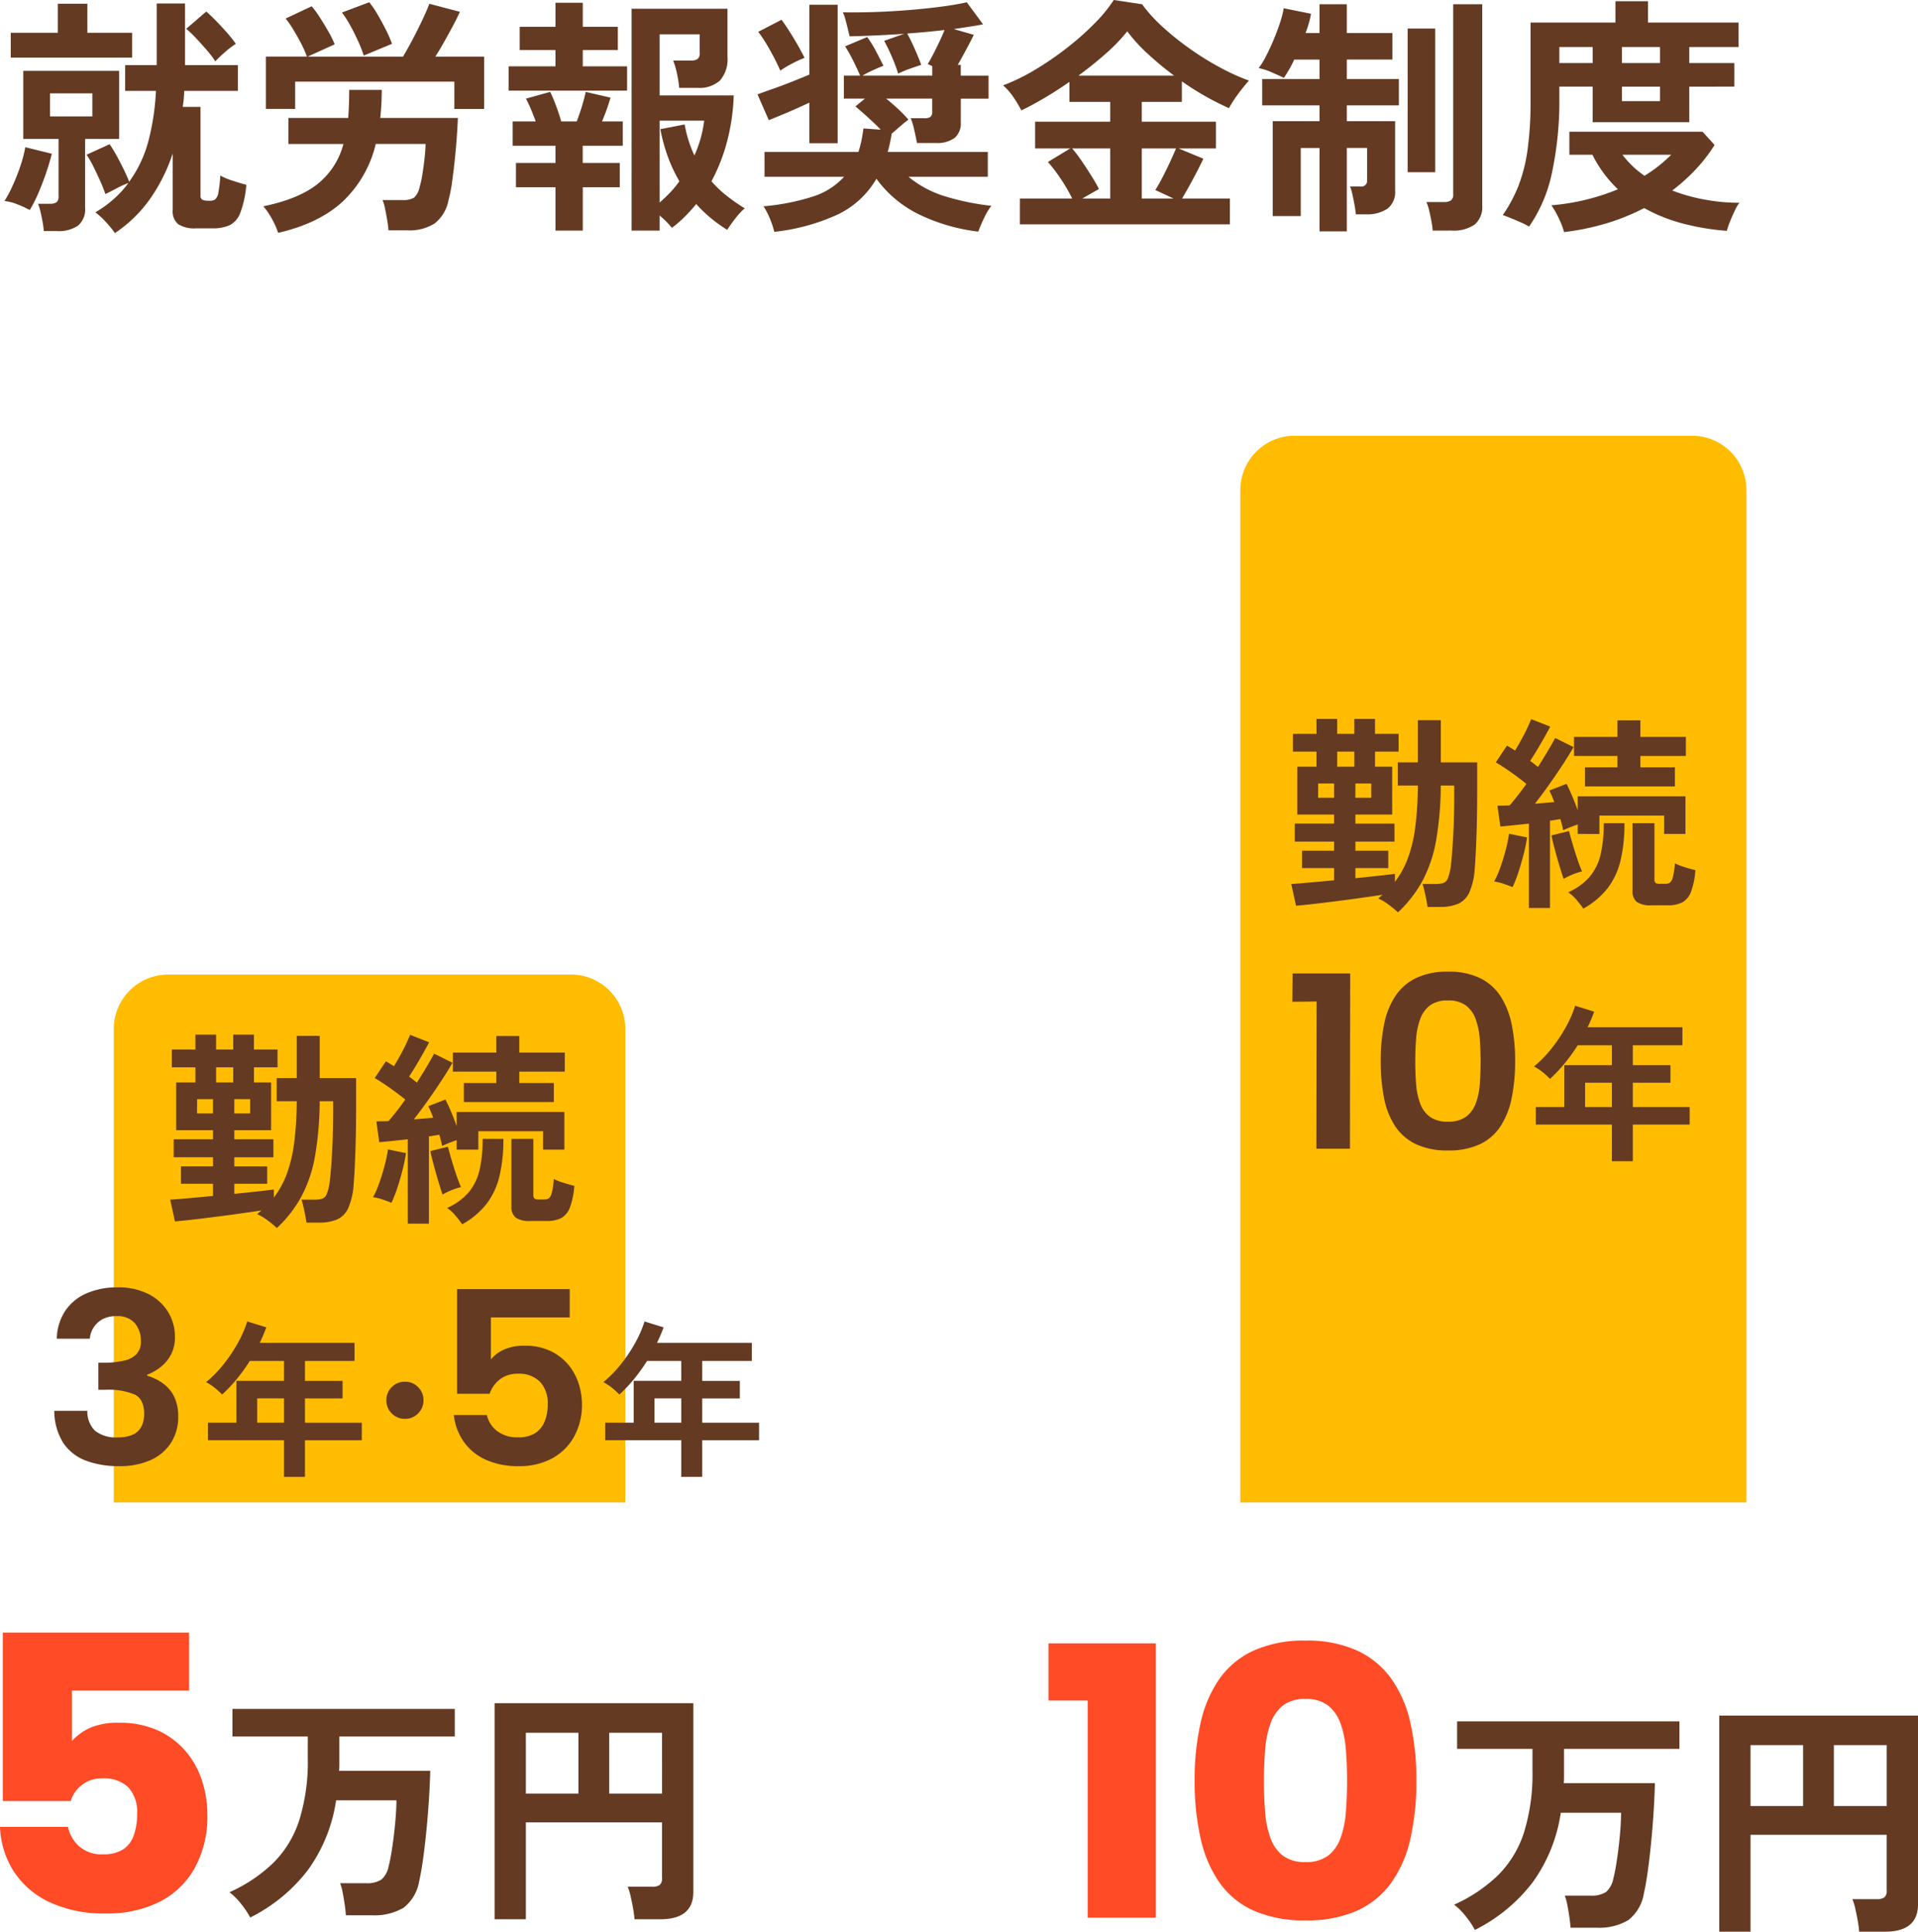 <svg xmlns="http://www.w3.org/2000/svg" width="352.434" height="354.914" viewBox="0 0 352.434 354.914">
  <g id="グループ_517" data-name="グループ 517" transform="translate(3938.906 4416.054)">
    <path id="パス_2404" data-name="パス 2404" d="M21.206,3.772A17,17,0,0,0,19.6,1.794a14.971,14.971,0,0,0-1.978-1.84,21.019,21.019,0,0,0,3.4-2.461A19.074,19.074,0,0,0,23.69-5.428a16.588,16.588,0,0,0-2.185.989Q20.24-3.772,19.458-3.4q-.322-.966-.92-2.323T17.273-8.418a19.063,19.063,0,0,0-1.265-2.208l4.232-1.932q.6.874,1.288,2.116t1.311,2.53q.621,1.288.989,2.254a22.384,22.384,0,0,0,3.588-7.682,44.671,44.671,0,0,0,1.334-9.016H23.092v-4.738h5.8V-38.41h5.2v11.316h9.706v4.738H33.948a23.886,23.886,0,0,1-.276,2.944h3.266v16.33a.755.755,0,0,0,.644.828,1.789,1.789,0,0,0,.506.069q.414.023.6.023a1.569,1.569,0,0,0,.966-.276A2.15,2.15,0,0,0,40.227-3.7a24.5,24.5,0,0,0,.345-3.1,12,12,0,0,0,2.254.943q1.472.483,2.53.759a18.965,18.965,0,0,1-1.1,5.129,4.171,4.171,0,0,1-1.978,2.3A7.58,7.58,0,0,1,39.1,2.9H36.11a5.511,5.511,0,0,1-3.266-.759,3.046,3.046,0,0,1-1.012-2.6v-10.4a31.826,31.826,0,0,1-4.071,8.211A24.648,24.648,0,0,1,21.206,3.772ZM8.142,3.4Q8.1,2.76,7.935,1.794T7.544-.115a10.5,10.5,0,0,0-.46-1.5H9.246a2.123,2.123,0,0,0,1.242-.276,1.323,1.323,0,0,0,.368-1.1V-13.524H4.37V-26.036H21.988v12.512H15.732V-.874a3.9,3.9,0,0,1-1.288,3.266A6.274,6.274,0,0,1,10.534,3.4ZM2.07-28.474v-4.554h8.648v-5.336h5.428v5.336H24.38v4.554ZM5.566-.46A20.152,20.152,0,0,0,3.312-1.5,8.63,8.63,0,0,0,.92-2.116,23.686,23.686,0,0,0,2.461-5.037,36.158,36.158,0,0,0,3.887-8.694a22.022,22.022,0,0,0,.851-3.312l4.876,1.2Q9.246-9.292,8.6-7.383T7.176-3.657A26.917,26.917,0,0,1,5.566-.46ZM39.652-27.784a15.806,15.806,0,0,0-1.472-1.955q-.966-1.127-2-2.231a21.5,21.5,0,0,0-1.863-1.794L38-36.938q.782.69,1.817,1.748t2.024,2.185a21.725,21.725,0,0,1,1.587,2,16.3,16.3,0,0,0-1.955,1.495Q40.388-28.566,39.652-27.784ZM9.292-17.664h7.774V-21.9H9.292ZM51.2,3.726a13.74,13.74,0,0,0-1.081-2.461A13.534,13.534,0,0,0,48.484-1.15q6.486-1.334,9.959-4.094A13.905,13.905,0,0,0,63.2-12.6H53.084v-4.784H64.078q.092-1.2.138-2.484t.046-2.668h5.98a46.651,46.651,0,0,1-.276,5.152h14.26q-.046,1.334-.184,3.335t-.368,4.209q-.23,2.208-.506,4.186a26.5,26.5,0,0,1-.644,3.312,7.13,7.13,0,0,1-2.6,4.37,8.739,8.739,0,0,1-4.991,1.242h-3.45a17.758,17.758,0,0,0-.23-1.817Q71.07.368,70.863-.667A7.547,7.547,0,0,0,70.38-2.3h3.588a3.972,3.972,0,0,0,2.208-.437,3.56,3.56,0,0,0,1.012-1.909,18.127,18.127,0,0,0,.529-2.438q.253-1.564.414-3.128t.161-2.392H69.138a21.283,21.283,0,0,1-6,10.511Q58.788,1.978,51.2,3.726Zm-2.254-22.77v-9.614h7.544A18.632,18.632,0,0,0,55.43-31.05q-.69-1.334-1.449-2.576a17.974,17.974,0,0,0-1.4-2.024L57.362-37.9a17.394,17.394,0,0,1,1.518,2.07q.828,1.288,1.587,2.622a17.2,17.2,0,0,1,1.127,2.3l-4.968,2.254H74.152q.552-.92,1.265-2.231t1.426-2.737q.713-1.426,1.288-2.691t.851-2.047l5.612,1.472q-.46,1.058-1.219,2.484t-1.61,2.944q-.851,1.518-1.679,2.806h8.97v9.614H83.582v-5.014H54.326v5.014Zm17.986-9.8a22.68,22.68,0,0,0-.989-2.553q-.667-1.495-1.472-2.944a20.253,20.253,0,0,0-1.541-2.415l5.014-1.886a17.234,17.234,0,0,1,1.518,2.231q.828,1.4,1.564,2.875a22.01,22.01,0,0,1,1.1,2.53ZM116.15,3.312V-37.444h17.618v8.832a5.891,5.891,0,0,1-1.38,4.347,5.612,5.612,0,0,1-4.094,1.357h-3.4a19.665,19.665,0,0,0-.414-2.668,13.888,13.888,0,0,0-.69-2.346h3.174a2.364,2.364,0,0,0,1.288-.276,1.3,1.3,0,0,0,.414-1.15v-3.4H121.3v11.224h13.616a37.84,37.84,0,0,1-1.173,8.28,33.27,33.27,0,0,1-2.921,7.5,20.744,20.744,0,0,0,2.783,2.645,34.581,34.581,0,0,0,3.335,2.323A11.268,11.268,0,0,0,135.286.989q-.92,1.173-1.564,2.185a25.783,25.783,0,0,1-5.7-4.738A31.067,31.067,0,0,1,125.9.782a20.947,20.947,0,0,1-2.346,2.024A15.557,15.557,0,0,0,121.3.552v2.76Zm-13.984,0V-4.646H94.9V-9.108h7.268v-3.174H94.3v-4.462h4.232q-.414-1.15-.9-2.3a18.719,18.719,0,0,0-.9-1.886l4.462-1.242a27.206,27.206,0,0,1,1.1,2.622q.6,1.61.92,2.806h2.852q.506-1.288.966-2.806t.69-2.622l4.554,1.058q-.276.966-.69,2.139t-.874,2.231h3.818v4.462h-7.36v3.174h6.808v4.462H107.18V3.312ZM93.564-22.4v-4.462h8.6v-2.99H95.588v-4.278h6.578v-4.416h5.014v4.416h6.44v4.278h-6.44v2.99h8.142V-22.4ZM121.3-1.84q1.012-.874,1.932-1.84a18.511,18.511,0,0,0,1.7-2.07,27.583,27.583,0,0,1-2.116-4.508,32.207,32.207,0,0,1-1.38-5.06l4.462-.874a22.649,22.649,0,0,0,1.794,5.7,21.808,21.808,0,0,0,1.794-6.394H121.3ZM142.37,3.542a15.656,15.656,0,0,0-.782-2.369,13.077,13.077,0,0,0-1.2-2.323,41.1,41.1,0,0,0,9.085-1.794A13.174,13.174,0,0,0,155.2-6.578H140.576v-4.554h17.25a18.932,18.932,0,0,0,.552-2.047q.23-1.081.368-2.277l3.174.23q-.736-.782-1.656-1.633t-1.725-1.564q-.805-.713-1.265-1.081l1.748-1.426h-3.864v-4.232h2.99q-.552-1.288-1.288-2.76a28.642,28.642,0,0,0-1.472-2.622l4.048-1.7a18.412,18.412,0,0,1,1.633,2.622q.851,1.61,1.357,2.668-.782.276-1.886.782t-1.978,1.012H171.4V-26.91l-.828-.368q.414-.69.989-1.794t1.15-2.323q.575-1.219.943-2.139-1.61.184-3.358.345t-3.5.3q.69,1.242,1.426,2.921t1.15,2.829q-.874.276-2.093.713a19.61,19.61,0,0,0-2.139.9,32.416,32.416,0,0,0-1.2-3.174,31.639,31.639,0,0,0-1.38-2.852l3.68-1.288q-2.714.184-5.313.3t-4.715.161q-.138-.552-.345-1.426t-.437-1.7a7.451,7.451,0,0,0-.46-1.288q2.484.046,5.589-.046t6.279-.345q3.174-.253,6.026-.621t4.876-.828l2.99,4.048q-1.15.23-2.507.437l-2.875.437,3.68,1.058q-.46.966-1.311,2.553t-1.633,2.967h.552v1.978h5.106v4.232H176.64v4.324a3.489,3.489,0,0,1-1.15,2.9,5.45,5.45,0,0,1-3.45.92h-3.45q-.184-1.012-.506-2.415a12.737,12.737,0,0,0-.644-2.139h2.53a1.827,1.827,0,0,0,1.1-.253,1.212,1.212,0,0,0,.322-.989V-20.93h-8.464q1.15.92,2.254,1.955a22.844,22.844,0,0,1,1.84,1.909q-.644.46-1.495,1.2t-1.587,1.38q-.138.874-.322,1.725t-.414,1.633h18.4v4.554H167.026a19.546,19.546,0,0,0,7.015,3.68,46.664,46.664,0,0,0,8.211,1.656A11.728,11.728,0,0,0,180.941.966,24.285,24.285,0,0,0,179.86,3.5,34.269,34.269,0,0,1,169.119.414a21.1,21.1,0,0,1-7.981-6.624,16.451,16.451,0,0,1-7.13,6.578A37.713,37.713,0,0,1,142.37,3.542Zm6.44-16.284v-7.452q-1.84.874-3.841,1.725t-3.611,1.495l-2.07-4.738q1.1-.414,2.806-1.012t3.5-1.311q1.794-.713,3.22-1.311V-38.18h5.2v25.438Zm-5.336-13.34q-.46-1.058-1.127-2.346t-1.426-2.553a24.434,24.434,0,0,0-1.5-2.231L143.7-35.42q1.058,1.426,2.231,3.381t2,3.611a20.377,20.377,0,0,0-2.208,1.012A19.943,19.943,0,0,0,143.474-26.082ZM187.5,2.162V-2.576h9.614a30.638,30.638,0,0,0-2.07-3.565,28.432,28.432,0,0,0-2.392-3.151l4.094-2.484H190.3V-16.7h13.8v-3.634h-7.5v-3.68q-2.3,1.61-4.6,2.967t-4.232,2.277a21.79,21.79,0,0,0-1.4-2.346,11.365,11.365,0,0,0-1.955-2.254,35.724,35.724,0,0,0,5.888-2.875,57.617,57.617,0,0,0,5.865-4.025,51.265,51.265,0,0,0,5.083-4.508,26.222,26.222,0,0,0,3.5-4.278l5.2.782a28.418,28.418,0,0,0,3.956,4.324,52.476,52.476,0,0,0,5.037,4,52.767,52.767,0,0,0,5.451,3.358,39.376,39.376,0,0,0,5.2,2.346q-.874.966-1.863,2.277a24.814,24.814,0,0,0-1.817,2.783,51.174,51.174,0,0,1-8.648-4.922v3.772H209.9V-16.7h13.616v4.922H216.66l4.554,1.886q-.874,1.84-1.932,3.8T217.3-2.576h8.786V2.162ZM198.26-25.162h17.572a60.689,60.689,0,0,1-4.784-3.956A29.7,29.7,0,0,1,207.23-33.3a30.892,30.892,0,0,1-3.818,3.979Q201.02-27.186,198.26-25.162ZM209.9-2.576h5.842L212.382-4.14q.644-1.012,1.357-2.392T215.1-9.315q.644-1.4,1.1-2.461h-6.3v9.2Zm-10.948,0H204.1v-9.2H197.11A25.687,25.687,0,0,1,198.9-9.407q.92,1.357,1.771,2.714t1.357,2.369ZM242.558,3.45V-11.868h-3.45V.644h-5.152V-16.79h8.6v-2.9H232.024v-4.83h10.534v-3.588h-4.646a19.157,19.157,0,0,1-.966,1.863q-.506.851-.92,1.495-.874-.414-2.254-1.012a11.276,11.276,0,0,0-2.392-.782,14.475,14.475,0,0,0,1.357-2.208q.713-1.38,1.38-2.967t1.173-3.128a17.869,17.869,0,0,0,.69-2.691l5.014,1.012q-.138.782-.391,1.7a17.312,17.312,0,0,1-.621,1.84h2.576v-5.29h5.014v5.29h8.372v4.876h-8.372v3.588h9.568v4.83h-9.568v2.9h8.878V-4.048a3.868,3.868,0,0,1-1.4,3.335A6.789,6.789,0,0,1,250.976.322h-1.748A14.816,14.816,0,0,0,249-1.357q-.184-.989-.391-1.932a9.093,9.093,0,0,0-.437-1.495H250.1a1.057,1.057,0,0,0,1.2-1.2v-5.888h-3.726V3.45Zm20.792-.138a14.575,14.575,0,0,0-.23-1.725q-.184-.989-.414-1.955a8.533,8.533,0,0,0-.506-1.564h3.174a2.318,2.318,0,0,0,1.334-.3,1.371,1.371,0,0,0,.414-1.173V-38.272h5.336V-1.334a4.233,4.233,0,0,1-1.4,3.542,6.819,6.819,0,0,1-4.255,1.1Zm-4.6-10.718v-26.4h5.06v26.4Zm22.31,9.982a12.868,12.868,0,0,0-1.541-.782q-.943-.414-1.84-.782T276.23.46a26.1,26.1,0,0,0,2.921-5.474,29.879,29.879,0,0,0,1.656-6.693,65.358,65.358,0,0,0,.529-8.9V-34.914H296.93v-3.91h5.98v3.91h16.652v4.508H310.5v2.944h8.28v4.324H310.5v6.532H292.744v-6.532h-6.118v2.254a62.857,62.857,0,0,1-1.311,13.34A26.942,26.942,0,0,1,281.06,2.576Zm6.44,1.012a14.589,14.589,0,0,0-.92-2.415,14.881,14.881,0,0,0-1.426-2.507A40.668,40.668,0,0,0,297.39-4.278a22.75,22.75,0,0,1-4.692-6.348h-4.232v-4.232h24.472l2.208,2.438a28.554,28.554,0,0,1-3.5,4.531,35.087,35.087,0,0,1-4.278,3.841A32.9,32.9,0,0,0,313.4-2.369a35.293,35.293,0,0,0,6.3.575,8,8,0,0,0-.851,1.472q-.483,1.012-.9,2.07a14.535,14.535,0,0,0-.552,1.61,44.512,44.512,0,0,1-8.395-1.426,29.89,29.89,0,0,1-6.785-2.76,39.77,39.77,0,0,1-7.084,2.852A45.57,45.57,0,0,1,287.5,3.588Zm10.626-31.05h6.992v-2.944h-6.992Zm4.14,20.7a24.148,24.148,0,0,0,2.622-1.817,27.275,27.275,0,0,0,2.3-2.047h-8.97A17.311,17.311,0,0,0,302.266-6.762Zm-4.14-13.708h6.992v-2.668h-6.992Zm-11.5-6.992h6.118v-2.944h-6.118Z" transform="translate(-3939 -4377)" fill="#643a22"/>
    <path id="パス_2284" data-name="パス 2284" d="M10,0H84A10,10,0,0,1,94,10V97H0V10A10,10,0,0,1,10,0Z" transform="translate(-3918 -4237)" fill="#ffbc00"/>
    <path id="パス_2285" data-name="パス 2285" d="M10,0H83A10,10,0,0,1,93,10V196H0V10A10,10,0,0,1,10,0Z" transform="translate(-3711 -4336)" fill="#ffbc00"/>
    <path id="パス_2405" data-name="パス 2405" d="M37.96-51.1v10.658H16.425v9.271a10.08,10.08,0,0,1,3.467-2.482,12.958,12.958,0,0,1,5.147-.876,16.84,16.84,0,0,1,7.3,1.46A14.744,14.744,0,0,1,37.413-29.2a15.776,15.776,0,0,1,2.957,5.438,20.287,20.287,0,0,1,.949,6.1,19.649,19.649,0,0,1-2.3,9.782,15.364,15.364,0,0,1-6.46,6.242A21.349,21.349,0,0,1,22.63.511,23.409,23.409,0,0,1,12.3-1.57a15.82,15.82,0,0,1-6.57-5.658A16.265,16.265,0,0,1,3.212-15.4H15.7a6.647,6.647,0,0,0,1.934,3.467,6.18,6.18,0,0,0,4.563,1.57,6.631,6.631,0,0,0,3.541-.84,5,5,0,0,0,2.007-2.519,11.015,11.015,0,0,0,.657-4.015A6.671,6.671,0,0,0,26.755-22.7a6.459,6.459,0,0,0-4.708-1.606,5.839,5.839,0,0,0-3.869,1.277,5.722,5.722,0,0,0-1.971,2.883H3.723V-51.1Z" transform="translate(-3942.118 -4065)" fill="#ff4c27"/>
    <path id="パス_2406" data-name="パス 2406" d="M5.842,2.806A15.861,15.861,0,0,0,4.163.3,11.714,11.714,0,0,0,2.024-1.84a28.024,28.024,0,0,0,8.142-5.474,19.558,19.558,0,0,0,4.715-7.843A36.455,36.455,0,0,0,16.422-26.5v-3.956H2.576v-5.06H43.424v5.06H22.218V-25.3q0,.6-.046,1.15H38.916q-.046,2.07-.207,4.784t-.437,5.589Q38-10.9,37.651-8.3T36.892-3.91a7.764,7.764,0,0,1-2.875,4.922,10.461,10.461,0,0,1-5.865,1.38H23.414q-.046-.828-.207-1.932t-.368-2.185A9.87,9.87,0,0,0,22.356-3.5h4.692a4.86,4.86,0,0,0,2.9-.667A4.378,4.378,0,0,0,31.28-6.624q.276-1.058.529-2.622t.46-3.312q.207-1.748.322-3.381t.115-2.783H21.62A29,29,0,0,1,16.468-5.957,30.449,30.449,0,0,1,5.842,2.806Zm44.9.322v-39.7H87.262V-1.886q0,5.014-6.072,5.014H76.452A17.573,17.573,0,0,0,76.2,1.173Q75.992,0,75.739-1.1a10.61,10.61,0,0,0-.529-1.748h4.462a2.4,2.4,0,0,0,1.4-.322,1.528,1.528,0,0,0,.437-1.288V-14.674H56.488v17.8ZM71.806-19.964h9.706V-31.142H71.806Zm-15.318,0h9.66V-31.142h-9.66Z" transform="translate(-3898.768 -4066.55)" fill="#643a22"/>
    <path id="パス_2407" data-name="パス 2407" d="M9.216-39.888h-7.2V-50.4H21.744V0H9.216ZM28.872-25.2a47.486,47.486,0,0,1,1.08-10.512,22.789,22.789,0,0,1,3.456-8.136,15.626,15.626,0,0,1,6.3-5.22,22.4,22.4,0,0,1,9.54-1.836,22.152,22.152,0,0,1,9.5,1.836,15.951,15.951,0,0,1,6.3,5.22,22.408,22.408,0,0,1,3.492,8.136A47.487,47.487,0,0,1,69.624-25.2a47.847,47.847,0,0,1-1.08,10.584A22.408,22.408,0,0,1,65.052-6.48a15.67,15.67,0,0,1-6.3,5.184,22.536,22.536,0,0,1-9.5,1.8,22.786,22.786,0,0,1-9.54-1.8,15.356,15.356,0,0,1-6.3-5.184,22.789,22.789,0,0,1-3.456-8.136A47.847,47.847,0,0,1,28.872-25.2Zm28.008,0q0-2.952-.216-5.652a18.37,18.37,0,0,0-.972-4.788,7.376,7.376,0,0,0-2.268-3.312,6.46,6.46,0,0,0-4.176-1.224,6.46,6.46,0,0,0-4.176,1.224A7.376,7.376,0,0,0,42.8-35.64a18.369,18.369,0,0,0-.972,4.788q-.216,2.7-.216,5.652,0,3.1.216,5.8a17.883,17.883,0,0,0,.972,4.752,7.147,7.147,0,0,0,2.268,3.24,6.6,6.6,0,0,0,4.176,1.188,6.6,6.6,0,0,0,4.176-1.188,7.147,7.147,0,0,0,2.268-3.24,17.883,17.883,0,0,0,.972-4.752Q56.88-22.1,56.88-25.2Z" transform="translate(-3748.266 -4063.718)" fill="#ff4c27"/>
    <path id="パス_2408" data-name="パス 2408" d="M5.842,2.806A15.861,15.861,0,0,0,4.163.3,11.714,11.714,0,0,0,2.024-1.84a28.024,28.024,0,0,0,8.142-5.474,19.558,19.558,0,0,0,4.715-7.843A36.455,36.455,0,0,0,16.422-26.5v-3.956H2.576v-5.06H43.424v5.06H22.218V-25.3q0,.6-.046,1.15H38.916q-.046,2.07-.207,4.784t-.437,5.589Q38-10.9,37.651-8.3T36.892-3.91a7.764,7.764,0,0,1-2.875,4.922,10.461,10.461,0,0,1-5.865,1.38H23.414q-.046-.828-.207-1.932t-.368-2.185A9.87,9.87,0,0,0,22.356-3.5h4.692a4.86,4.86,0,0,0,2.9-.667A4.378,4.378,0,0,0,31.28-6.624q.276-1.058.529-2.622t.46-3.312q.207-1.748.322-3.381t.115-2.783H21.62A29,29,0,0,1,16.468-5.957,30.449,30.449,0,0,1,5.842,2.806Zm44.9.322v-39.7H87.262V-1.886q0,5.014-6.072,5.014H76.452A17.573,17.573,0,0,0,76.2,1.173Q75.992,0,75.739-1.1a10.61,10.61,0,0,0-.529-1.748h4.462a2.4,2.4,0,0,0,1.4-.322,1.528,1.528,0,0,0,.437-1.288V-14.674H56.488v17.8ZM71.806-19.964h9.706V-31.142H71.806Zm-15.318,0h9.66V-31.142h-9.66Z" transform="translate(-3673.734 -4064.268)" fill="#643a22"/>
    <path id="パス_2286" data-name="パス 2286" d="M20.976,3.572a18.88,18.88,0,0,0-1.71-1.406,9.89,9.89,0,0,0-1.9-1.14q.19-.19.4-.361t.361-.323q-1.748.266-3.914.57T9.823,1.5q-2.223.285-4.2.513t-3.382.342l-.874-3.99Q2.584-1.71,4.693-1.9t4.541-.418V-4.56H3.344V-7.752h5.89V-9.424H2.014V-12.73h7.22V-14.4H2.47V-23.18H6v-2.774H1.672v-3.268H6v-2.736H9.8v2.736h3.154v-2.736h3.8v2.736H21.09v3.268H16.758v2.774h3.154V-14.4H13.148v1.672H20.33v3.306H13.148v1.672H19.19V-4.56H13.148V-2.7q2.242-.228,4.161-.437t3.1-.361v1.482A16.926,16.926,0,0,0,22.8-6.384a26.188,26.188,0,0,0,1.349-5.7,62.5,62.5,0,0,0,.475-7.638H20.938v-4.256h3.686V-31.73h4.218v7.752H35.53v5.168q0,4.484-.133,8.3t-.323,6.1A12.865,12.865,0,0,1,34.067-.057,4.119,4.119,0,0,1,32,2.014a8.756,8.756,0,0,1-3.42.57H26.41Q26.258,1.52,25.973.228T25.5-1.634h2.28a5.251,5.251,0,0,0,1.5-.171,1.484,1.484,0,0,0,.874-.912A9.83,9.83,0,0,0,30.7-5.092q.228-1.9.418-5.339t.19-7.733v-1.558h-2.47a60.757,60.757,0,0,1-.855,10.051A25.116,25.116,0,0,1,25.5-2.261,23.12,23.12,0,0,1,20.976,3.572ZM9.8-23.18h3.154v-2.774H9.8Zm-3.5,5.7H9.234V-20.1H6.308Zm6.84,0h2.926V-20.1H13.148ZM45.03,2.774v-15.5q-1.482.152-2.85.3t-2.394.228L39.254-16q.494-.038,1.064-.038t1.178-.038q.646-.76,1.444-1.767t1.634-2.185q-1.216-.988-2.736-2.071T38.95-23.978L41-27.056q.684.38,1.482.912.532-.874,1.121-1.938t1.083-2.109q.494-1.045.76-1.729l3.5,1.368q-.8,1.52-1.805,3.249t-1.881,3.059q.38.266.741.551t.7.551q.988-1.558,1.824-2.964t1.33-2.356l3.382,1.672q-.8,1.406-1.995,3.23t-2.527,3.7q-1.33,1.881-2.584,3.477.95-.076,1.843-.152t1.729-.152q-.228-.608-.456-1.14t-.456-.988l3.154-1.216q.494.95,1.045,2.261T54-15.162v-2.584H73.8v6.916H69.882v-3.382H57.988v3.382H54v-1.748q-.646.228-1.368.513t-1.292.551a17.762,17.762,0,0,0-.532-2.052l-.912.152q-.456.076-.988.152V2.774Zm10.3-22.344v-3.5h5.966v-2.09h-7.98v-3.5h7.98v-3.04h4.218v3.04h8.36v3.5h-8.36v2.09h6.346v3.5Zm12.2,21.85a4.473,4.473,0,0,1-2.66-.608,2.469,2.469,0,0,1-.8-2.09V-12.806H68.1v10.3a.887.887,0,0,0,.19.665,1.45,1.45,0,0,0,.874.171h.912a1.554,1.554,0,0,0,.855-.209,1.774,1.774,0,0,0,.551-1.007,14.911,14.911,0,0,0,.38-2.546,11.137,11.137,0,0,0,1.786.7q1.14.361,1.976.551a14.318,14.318,0,0,1-.8,3.952,3.691,3.691,0,0,1-1.577,1.957,5.584,5.584,0,0,1-2.679.551Zm-12.5.608A19.774,19.774,0,0,0,53.77,1.273,7.19,7.19,0,0,0,52.25-.114a11.091,11.091,0,0,0,4.028-2.945,9.974,9.974,0,0,0,1.957-4.123,25.307,25.307,0,0,0,.551-5.624h3.8a28.95,28.95,0,0,1-.722,6.878A13.506,13.506,0,0,1,59.489-.855,14.662,14.662,0,0,1,55.024,2.888Zm-13-3.952q-.722-.3-1.71-.627a8.636,8.636,0,0,0-1.672-.4,17.489,17.489,0,0,0,1.121-2.565q.551-1.539.988-3.192a25.828,25.828,0,0,0,.627-3.021l3.306.684a28.308,28.308,0,0,1-.627,3.078q-.437,1.71-.969,3.325A22.628,22.628,0,0,1,42.028-1.064Zm9.386-1.52q-.3-.836-.741-2.3T49.818-7.9q-.418-1.558-.646-2.66l3.23-.8q.228.912.646,2.337t.893,2.831q.475,1.406.855,2.242a11.925,11.925,0,0,0-1.729.57A13.454,13.454,0,0,0,51.414-2.584Z" transform="translate(-3703 -4252)" fill="#643a22"/>
    <path id="パス_2287" data-name="パス 2287" d="M20.976,3.572a18.88,18.88,0,0,0-1.71-1.406,9.89,9.89,0,0,0-1.9-1.14q.19-.19.4-.361t.361-.323q-1.748.266-3.914.57T9.823,1.5q-2.223.285-4.2.513t-3.382.342l-.874-3.99Q2.584-1.71,4.693-1.9t4.541-.418V-4.56H3.344V-7.752h5.89V-9.424H2.014V-12.73h7.22V-14.4H2.47V-23.18H6v-2.774H1.672v-3.268H6v-2.736H9.8v2.736h3.154v-2.736h3.8v2.736H21.09v3.268H16.758v2.774h3.154V-14.4H13.148v1.672H20.33v3.306H13.148v1.672H19.19V-4.56H13.148V-2.7q2.242-.228,4.161-.437t3.1-.361v1.482A16.926,16.926,0,0,0,22.8-6.384a26.188,26.188,0,0,0,1.349-5.7,62.5,62.5,0,0,0,.475-7.638H20.938v-4.256h3.686V-31.73h4.218v7.752H35.53v5.168q0,4.484-.133,8.3t-.323,6.1A12.865,12.865,0,0,1,34.067-.057,4.119,4.119,0,0,1,32,2.014a8.756,8.756,0,0,1-3.42.57H26.41Q26.258,1.52,25.973.228T25.5-1.634h2.28a5.251,5.251,0,0,0,1.5-.171,1.484,1.484,0,0,0,.874-.912A9.83,9.83,0,0,0,30.7-5.092q.228-1.9.418-5.339t.19-7.733v-1.558h-2.47a60.757,60.757,0,0,1-.855,10.051A25.116,25.116,0,0,1,25.5-2.261,23.12,23.12,0,0,1,20.976,3.572ZM9.8-23.18h3.154v-2.774H9.8Zm-3.5,5.7H9.234V-20.1H6.308Zm6.84,0h2.926V-20.1H13.148ZM45.03,2.774v-15.5q-1.482.152-2.85.3t-2.394.228L39.254-16q.494-.038,1.064-.038t1.178-.038q.646-.76,1.444-1.767t1.634-2.185q-1.216-.988-2.736-2.071T38.95-23.978L41-27.056q.684.38,1.482.912.532-.874,1.121-1.938t1.083-2.109q.494-1.045.76-1.729l3.5,1.368q-.8,1.52-1.805,3.249t-1.881,3.059q.38.266.741.551t.7.551q.988-1.558,1.824-2.964t1.33-2.356l3.382,1.672q-.8,1.406-1.995,3.23t-2.527,3.7q-1.33,1.881-2.584,3.477.95-.076,1.843-.152t1.729-.152q-.228-.608-.456-1.14t-.456-.988l3.154-1.216q.494.95,1.045,2.261T54-15.162v-2.584H73.8v6.916H69.882v-3.382H57.988v3.382H54v-1.748q-.646.228-1.368.513t-1.292.551a17.762,17.762,0,0,0-.532-2.052l-.912.152q-.456.076-.988.152V2.774Zm10.3-22.344v-3.5h5.966v-2.09h-7.98v-3.5h7.98v-3.04h4.218v3.04h8.36v3.5h-8.36v2.09h6.346v3.5Zm12.2,21.85a4.473,4.473,0,0,1-2.66-.608,2.469,2.469,0,0,1-.8-2.09V-12.806H68.1v10.3a.887.887,0,0,0,.19.665,1.45,1.45,0,0,0,.874.171h.912a1.554,1.554,0,0,0,.855-.209,1.774,1.774,0,0,0,.551-1.007,14.911,14.911,0,0,0,.38-2.546,11.137,11.137,0,0,0,1.786.7q1.14.361,1.976.551a14.318,14.318,0,0,1-.8,3.952,3.691,3.691,0,0,1-1.577,1.957,5.584,5.584,0,0,1-2.679.551Zm-12.5.608A19.774,19.774,0,0,0,53.77,1.273,7.19,7.19,0,0,0,52.25-.114a11.091,11.091,0,0,0,4.028-2.945,9.974,9.974,0,0,0,1.957-4.123,25.307,25.307,0,0,0,.551-5.624h3.8a28.95,28.95,0,0,1-.722,6.878A13.506,13.506,0,0,1,59.489-.855,14.662,14.662,0,0,1,55.024,2.888Zm-13-3.952q-.722-.3-1.71-.627a8.636,8.636,0,0,0-1.672-.4,17.489,17.489,0,0,0,1.121-2.565q.551-1.539.988-3.192a25.828,25.828,0,0,0,.627-3.021l3.306.684a28.308,28.308,0,0,1-.627,3.078q-.437,1.71-.969,3.325A22.628,22.628,0,0,1,42.028-1.064Zm9.386-1.52q-.3-.836-.741-2.3T49.818-7.9q-.418-1.558-.646-2.66l3.23-.8q.228.912.646,2.337t.893,2.831q.475,1.406.855,2.242a11.925,11.925,0,0,0-1.729.57A13.454,13.454,0,0,0,51.414-2.584Z" transform="translate(-3909 -4194)" fill="#643a22"/>
    <path id="パス_2288" data-name="パス 2288" d="M6.026-27.048,1.564-27l.046-5.2H12.19L12.144,0H5.98ZM17.8-16.1a34.217,34.217,0,0,1,.6-6.647,14.621,14.621,0,0,1,2.024-5.2,9.59,9.59,0,0,1,3.818-3.381,13.08,13.08,0,0,1,5.888-1.2,13.165,13.165,0,0,1,5.957,1.2,9.461,9.461,0,0,1,3.772,3.381,15.218,15.218,0,0,1,2.024,5.2A32.987,32.987,0,0,1,42.5-16.1a33.587,33.587,0,0,1-.621,6.716,14.974,14.974,0,0,1-2.024,5.2A9.352,9.352,0,0,1,36.087-.851,13.385,13.385,0,0,1,30.13.322,13.3,13.3,0,0,1,24.242-.851a9.481,9.481,0,0,1-3.818-3.335,14.4,14.4,0,0,1-2.024-5.2A34.839,34.839,0,0,1,17.8-16.1Zm18.354,0q0-2.162-.161-4.163a13.144,13.144,0,0,0-.759-3.588,5.387,5.387,0,0,0-1.794-2.484,5.414,5.414,0,0,0-3.312-.9,5.329,5.329,0,0,0-3.266.9,5.387,5.387,0,0,0-1.794,2.484,13.144,13.144,0,0,0-.759,3.588q-.161,2-.161,4.163,0,2.3.161,4.3a12.564,12.564,0,0,0,.759,3.542,5.261,5.261,0,0,0,1.794,2.415,5.432,5.432,0,0,0,3.266.874,5.519,5.519,0,0,0,3.312-.874,5.261,5.261,0,0,0,1.794-2.415A12.564,12.564,0,0,0,36-11.8Q36.156-13.8,36.156-16.1Z" transform="translate(-3703 -4205)" fill="#643a22"/>
    <path id="パス_2289" data-name="パス 2289" d="M2.53-23.092a9.661,9.661,0,0,1,1.587-5.175,9.084,9.084,0,0,1,3.91-3.174,14.011,14.011,0,0,1,5.681-1.081,12.059,12.059,0,0,1,5.7,1.242A8.948,8.948,0,0,1,23-27.968a8.686,8.686,0,0,1,1.242,4.554,6.81,6.81,0,0,1-.759,3.289,6.977,6.977,0,0,1-1.955,2.3,9.981,9.981,0,0,1-2.392,1.357v.184a9.393,9.393,0,0,1,2.99,1.472,6.593,6.593,0,0,1,2,2.438,8.179,8.179,0,0,1,.713,3.588,8.75,8.75,0,0,1-1.288,4.761,8.625,8.625,0,0,1-3.7,3.2A13.681,13.681,0,0,1,13.938.322,16.8,16.8,0,0,1,7.866-.69a8.634,8.634,0,0,1-4.14-3.243A11.1,11.1,0,0,1,2.07-9.844H8.142a4.96,4.96,0,0,0,1.426,3.68,6.228,6.228,0,0,0,4.232,1.2,6.3,6.3,0,0,0,2.714-.506,3.321,3.321,0,0,0,1.564-1.472,5,5,0,0,0,.506-2.346q0-2.668-1.725-3.542a12.572,12.572,0,0,0-5.405-.874H10.166v-4.968H11.5a16.773,16.773,0,0,0,3.4-.391,4.438,4.438,0,0,0,2.277-1.2,3.31,3.31,0,0,0,.805-2.369,4.931,4.931,0,0,0-1.1-3.289,4.144,4.144,0,0,0-3.358-1.311,5.21,5.21,0,0,0-2.668.6,4.574,4.574,0,0,0-1.587,1.518A4.462,4.462,0,0,0,8.6-23.092Z" transform="translate(-3931 -4147)" fill="#643a22"/>
    <path id="パス_2290" data-name="パス 2290" d="M15.283,2.294V-4.433H1.3V-7.657H6.541v-7.688h8.742V-19H8.99a32.976,32.976,0,0,1-2.4,3.332,27.122,27.122,0,0,1-2.681,2.836A14.07,14.07,0,0,0,2.62-14.012,8.793,8.793,0,0,0,.961-15.1a21.756,21.756,0,0,0,3.224-3.3,27.931,27.931,0,0,0,2.651-3.968,20.752,20.752,0,0,0,1.69-3.891l3.5,1.085a28.767,28.767,0,0,1-1.209,2.852H28.241V-19H19.127v3.658H26.04v3.224H19.127v4.464H29.574v3.224H19.127V2.294ZM10.354-7.657h4.929v-4.464H10.354Z" transform="translate(-3658 -4205)" fill="#643a22"/>
    <path id="パス_2291" data-name="パス 2291" d="M15.283,2.294V-4.433H1.3V-7.657H6.541v-7.688h8.742V-19H8.99a32.976,32.976,0,0,1-2.4,3.332,27.122,27.122,0,0,1-2.681,2.836A14.07,14.07,0,0,0,2.62-14.012,8.793,8.793,0,0,0,.961-15.1a21.756,21.756,0,0,0,3.224-3.3,27.931,27.931,0,0,0,2.651-3.968,20.752,20.752,0,0,0,1.69-3.891l3.5,1.085a28.767,28.767,0,0,1-1.209,2.852H28.241V-19H19.127v3.658H26.04v3.224H19.127v4.464H29.574v3.224H19.127V2.294ZM10.354-7.657h4.929v-4.464H10.354Z" transform="translate(-3902 -4147)" fill="#643a22"/>
    <path id="パス_2292" data-name="パス 2292" d="M15.5-8.37a3.29,3.29,0,0,1-2.418-.992,3.29,3.29,0,0,1-.992-2.418,3.29,3.29,0,0,1,.992-2.418A3.29,3.29,0,0,1,15.5-15.19a3.29,3.29,0,0,1,2.418.992,3.29,3.29,0,0,1,.992,2.418,3.29,3.29,0,0,1-.992,2.418A3.29,3.29,0,0,1,15.5-8.37Z" transform="translate(-3880 -4147)" fill="#643a22"/>
    <path id="パス_2409" data-name="パス 2409" d="M23.782-32.2V-27H9.292v7.728a6.462,6.462,0,0,1,2.461-1.84,9.019,9.019,0,0,1,3.7-.69,10.8,10.8,0,0,1,4.876,1.012,9.64,9.64,0,0,1,3.289,2.6,10.4,10.4,0,0,1,1.84,3.473,12.444,12.444,0,0,1,.575,3.634,12.111,12.111,0,0,1-1.4,5.888,10.163,10.163,0,0,1-4,4.048A12.454,12.454,0,0,1,14.4.322,14.149,14.149,0,0,1,8.257-.9a9.889,9.889,0,0,1-4-3.335,10.624,10.624,0,0,1-1.771-4.83H8.556a5.091,5.091,0,0,0,1.886,2.944,6.1,6.1,0,0,0,3.864,1.15A5.683,5.683,0,0,0,17.365-5.7,4.578,4.578,0,0,0,19.136-7.8a8,8,0,0,0,.6-3.243,5.7,5.7,0,0,0-1.426-4.14,5.376,5.376,0,0,0-4.048-1.472,5.24,5.24,0,0,0-3.312,1.035,5.558,5.558,0,0,0-1.886,2.645H3.082V-32.2Z" transform="translate(-3858 -4147)" fill="#643a22"/>
    <path id="パス_2410" data-name="パス 2410" d="M15.283,2.294V-4.433H1.3V-7.657H6.541v-7.688h8.742V-19H8.99a32.976,32.976,0,0,1-2.4,3.332,27.122,27.122,0,0,1-2.681,2.836A14.07,14.07,0,0,0,2.62-14.012,8.793,8.793,0,0,0,.961-15.1a21.756,21.756,0,0,0,3.224-3.3,27.931,27.931,0,0,0,2.651-3.968,20.752,20.752,0,0,0,1.69-3.891l3.5,1.085a28.767,28.767,0,0,1-1.209,2.852H28.241V-19H19.127v3.658H26.04v3.224H19.127v4.464H29.574v3.224H19.127V2.294ZM10.354-7.657h4.929v-4.464H10.354Z" transform="translate(-3829 -4147)" fill="#643a22"/>
  </g>
</svg>
